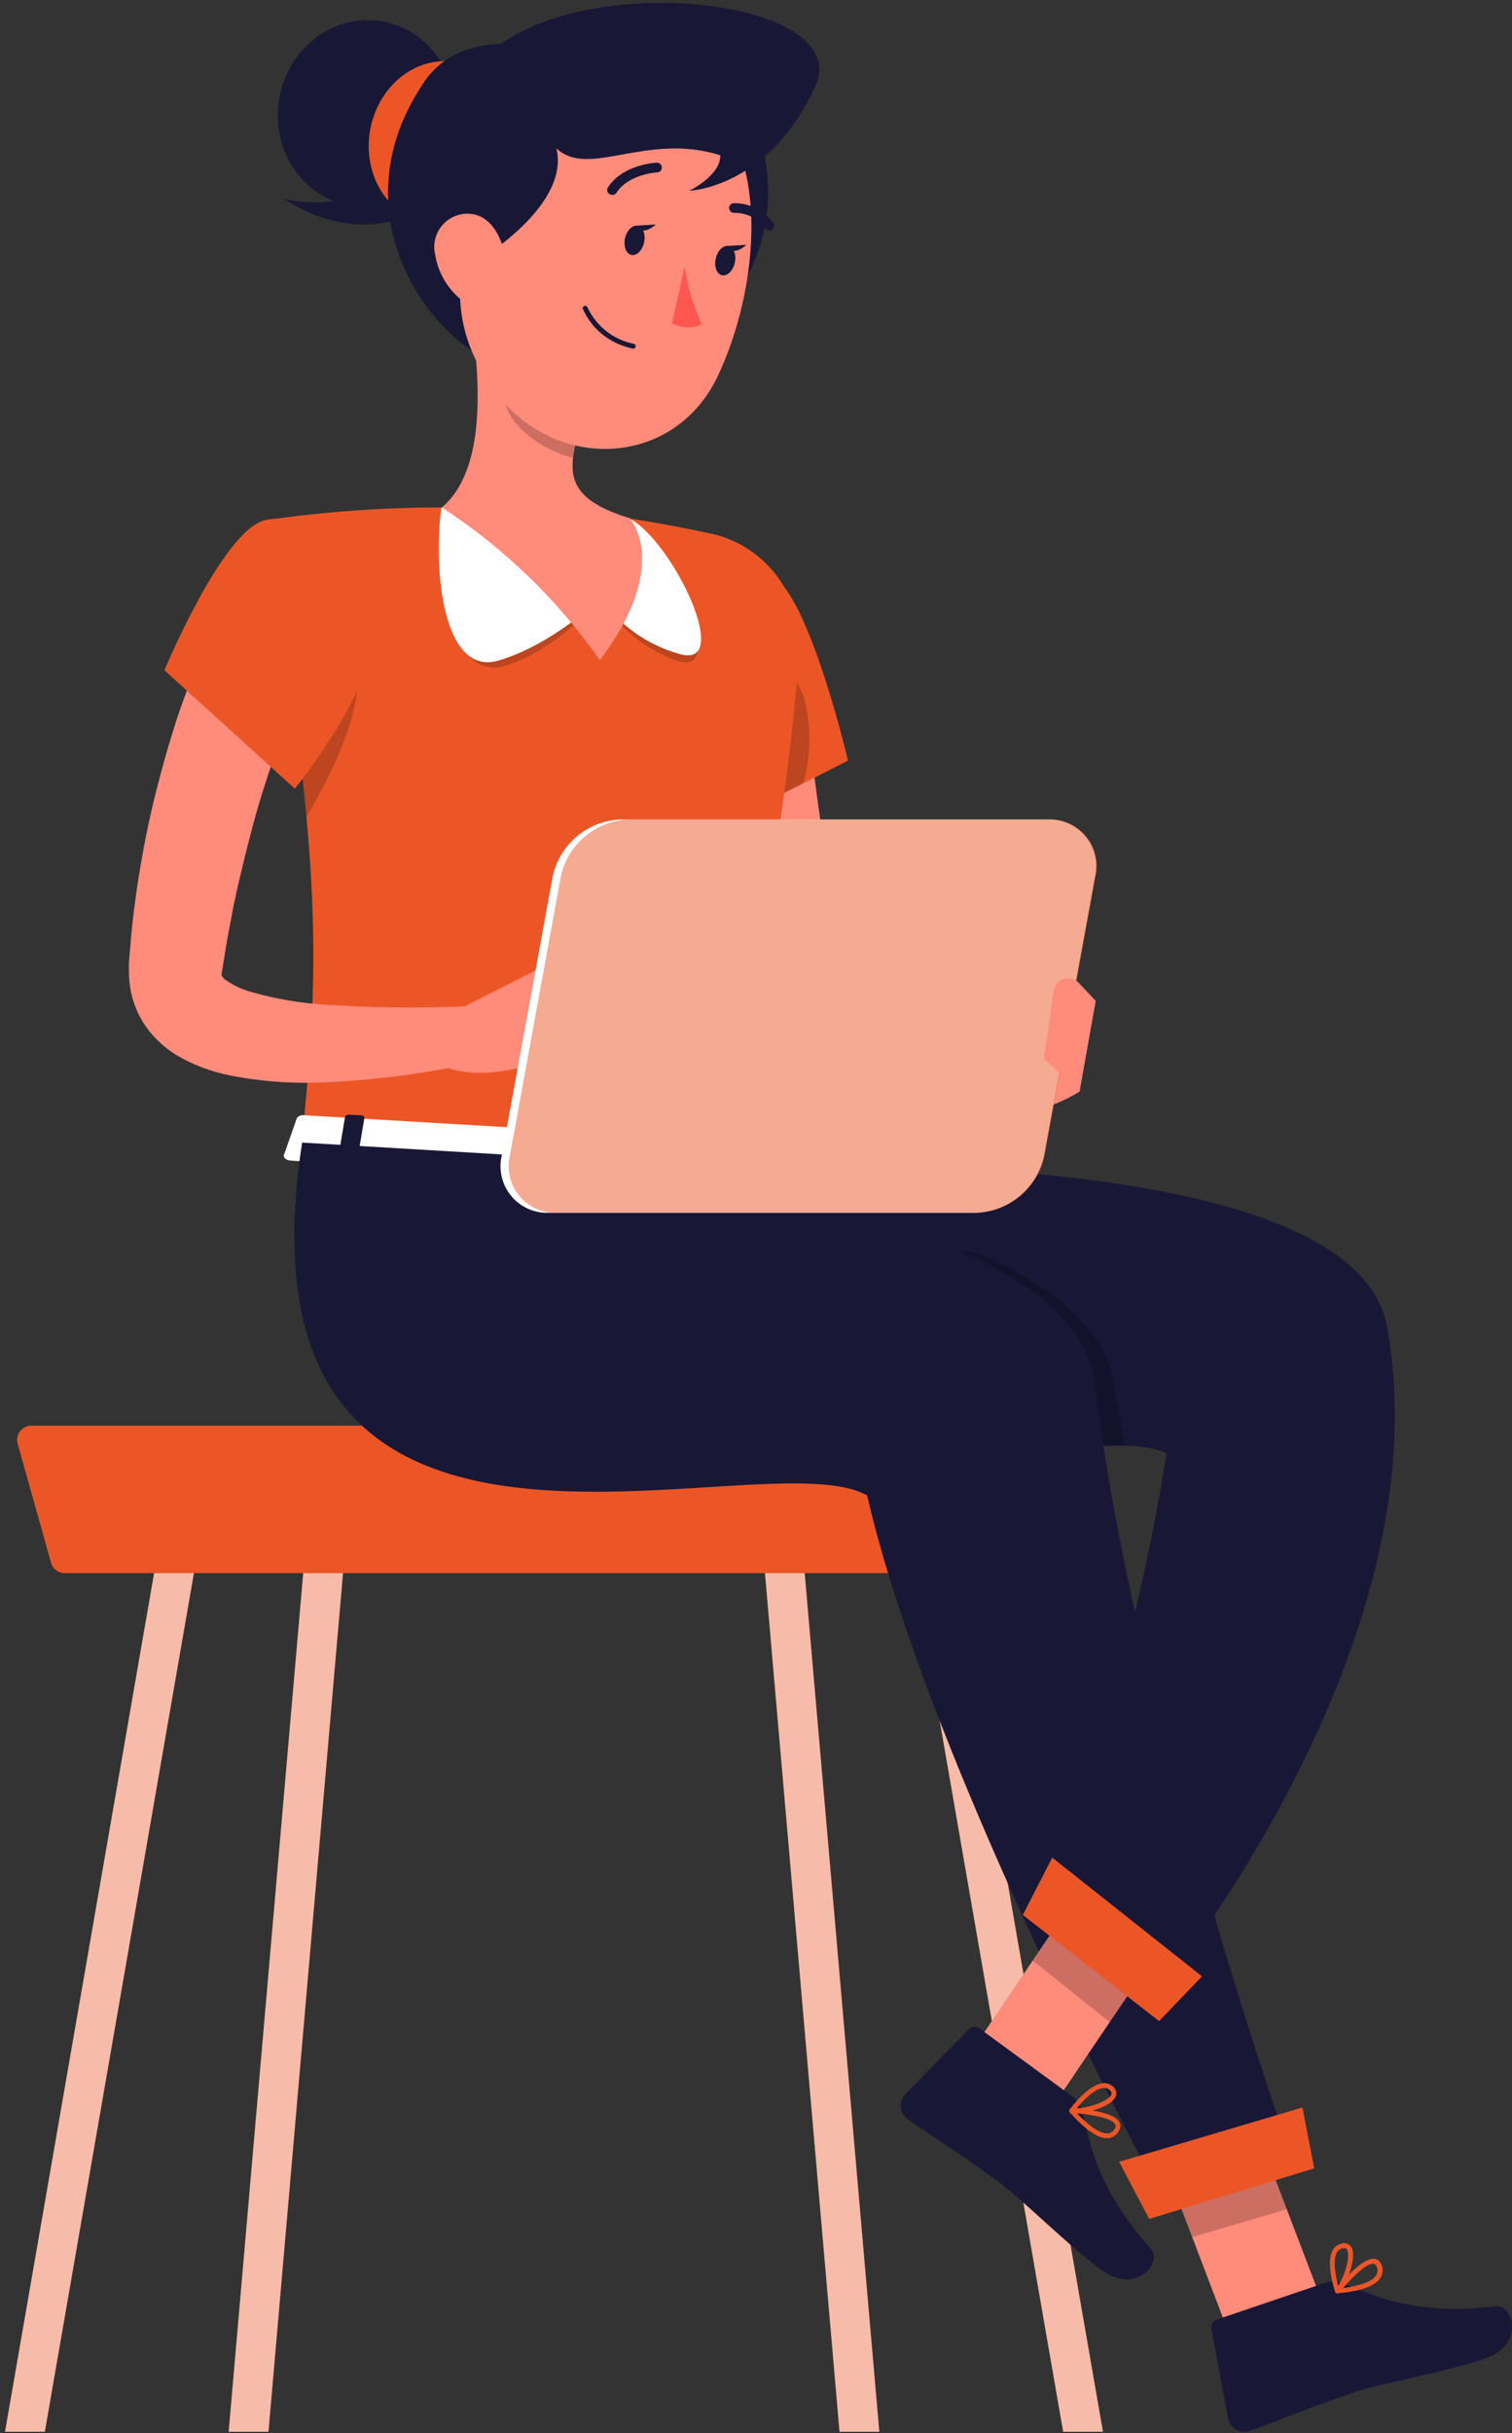 <svg width="258" height="415" viewBox="0 0 258 415" fill="none" xmlns="http://www.w3.org/2000/svg">
<rect x="0" y="0" width="258" height="415" fill="#333333" stroke="none"/>
<path d="M10.96 268.303H181.52C182.282 268.304 183 267.948 183.461 267.341C183.921 266.735 184.07 265.947 183.863 265.214V265.023C180.496 252.875 167.949 243.156 155.888 243.156H5.337C4.579 243.16 3.865 243.518 3.409 244.125C2.953 244.731 2.806 245.515 3.012 246.245L8.704 266.533C8.981 267.558 9.899 268.278 10.96 268.303Z" fill="#EC5627"/>
<path d="M7.646 414.758H0.86L26.302 268.303H33.087L7.646 414.758Z" fill="#EC5627"/>
<path opacity="0.6" d="M7.646 414.758H0.86L26.302 268.303H33.087L7.646 414.758Z" fill="white"/>
<path d="M45.808 414.758H39.023L51.743 268.303H58.529L45.808 414.758Z" fill="#EC5627"/>
<path opacity="0.6" d="M45.808 414.758H39.023L51.743 268.303H58.529L45.808 414.758Z" fill="white"/>
<path d="M181.416 414.758H188.202L162.76 268.303H155.974L181.416 414.758Z" fill="#EC5627"/>
<path opacity="0.6" d="M181.416 414.758H188.202L162.76 268.303H155.974L181.416 414.758Z" fill="white"/>
<path d="M143.254 414.758H150.039L137.301 268.303H130.533L143.254 414.758Z" fill="#EC5627"/>
<path opacity="0.6" d="M143.254 414.758H150.039L137.301 268.303H130.533L143.254 414.758Z" fill="white"/>
<path d="M59.884 35.118C51.677 33.757 46.194 25.601 47.637 16.902C49.08 8.203 56.903 2.255 65.111 3.617C73.318 4.978 78.801 13.134 77.358 21.833C75.915 30.532 68.091 36.48 59.884 35.118Z" fill="#181736"/>
<path d="M72.76 35.267C72.76 35.267 62.121 42.903 48.463 33.879C55.596 35.77 63.492 32.751 63.492 32.751L72.76 35.267Z" fill="#181736"/>
<path d="M63.128 22.337C61.861 29.939 66.321 37.019 73.072 38.13C79.823 39.241 86.314 34 87.58 26.398C88.847 18.797 84.387 11.716 77.636 10.588C70.885 9.46 64.43 14.736 63.128 22.337Z" fill="#EC5627"/>
<path d="M87.233 63.017C73.731 59.459 57.349 36.985 71.892 14.736C77.393 14.736 92.457 19.821 92.457 19.821L87.233 63.017Z" fill="#181736"/>
<path d="M122.359 11.404C132.771 20.654 137.77 45.714 114.306 61.403C109.395 58.921 98.219 47.606 98.219 47.606L122.359 11.404Z" fill="#181736"/>
<path d="M119.357 114.82C119.357 117.353 119.547 119.54 119.738 121.848C119.929 124.156 120.137 126.412 120.398 128.668C120.866 133.215 121.491 137.71 122.237 142.205C123.725 151.171 125.666 160.057 128.051 168.827L129.943 175.387L132.025 181.895C134.071 188.736 139.664 193.931 146.638 195.466C152.006 196.524 157.551 196.262 162.795 194.702C165.161 194.079 167.481 193.291 169.737 192.342C171.974 191.428 174.148 190.367 176.245 189.166L172.774 181.044C170.917 181.409 168.765 181.86 166.769 182.138C164.773 182.415 162.725 182.641 160.764 182.728C157.352 183.056 153.909 182.653 150.664 181.548C149.742 181.207 148.939 180.604 148.356 179.812C148.141 179.493 147.966 179.15 147.835 178.788C147.835 178.597 147.696 178.372 147.627 178.146C147.617 178.019 147.617 177.891 147.627 177.764L147.488 177.244L145.909 171.031L144.468 164.766C142.629 156.401 141.136 147.949 139.922 139.463C139.297 135.228 138.776 130.977 138.29 126.725C138.065 124.608 137.856 122.473 137.683 120.373C137.509 118.273 137.318 116.069 137.214 114.195L119.357 114.82Z" fill="#FF8B7B"/>
<path d="M131.904 98.281C138.238 102.133 144.694 129.727 144.694 129.727L117.395 143.611C117.395 143.611 105.768 113.865 111.183 105.917C116.927 97.535 122.689 92.641 131.904 98.281Z" fill="#EC5627"/>
<path opacity="0.2" d="M137.197 118.985C138.448 123.757 138.412 128.775 137.093 133.528L117.43 143.611C117.43 143.611 110.645 126.256 109.864 114.49C116.823 107.566 132.806 106.698 137.197 118.985Z" fill="black"/>
<path d="M169.372 182.19L186.952 170.701L184.193 186.199C184.193 186.199 177.789 190.208 173.78 189.323L169.372 182.19Z" fill="#FF8B7B"/>
<path d="M136.364 111.071C135.357 126.412 132.025 153.867 122.064 199.041L51.483 194.876C54.364 166.224 55.44 148.505 45.183 88.736C55.183 87.279 65.275 86.549 75.38 86.549C86.102 86.424 96.819 87.056 107.451 88.441C112.068 89.135 116.875 90.072 121.231 90.992C130.567 92.99 137.016 101.546 136.364 111.071Z" fill="#EC5627"/>
<path opacity="0.2" d="M102.453 101.96C102.453 101.96 95.511 110.742 86.07 113.588C76.63 116.434 73.922 97.153 75.38 86.567C84.127 84.38 102.453 101.96 102.453 101.96Z" fill="black"/>
<path d="M102.453 101.96C102.453 101.96 94.626 109.822 85.099 112.651C75.571 115.479 73.888 97.153 75.311 86.619C84.127 84.38 102.453 101.96 102.453 101.96Z" fill="white"/>
<path opacity="0.2" d="M102.453 101.96C105.385 106.928 109.967 110.711 115.4 112.65C124.65 116.121 114.792 92.311 107.451 88.458C98.705 86.341 102.453 101.96 102.453 101.96Z" fill="black"/>
<path d="M102.453 101.96C105.679 106.616 110.43 109.998 115.886 111.522C125.326 114.351 114.792 92.311 107.451 88.458C98.705 86.341 102.453 101.96 102.453 101.96Z" fill="white"/>
<path d="M50.667 190.676L48.481 196.889C48.22 197.358 48.758 197.896 49.574 197.948L122.237 202.234C122.862 202.234 123.417 201.991 123.487 201.592L124.493 195.31C124.493 194.876 124.025 194.477 123.331 194.425L51.847 190.208C51.399 190.148 50.953 190.326 50.667 190.676Z" fill="white"/>
<path d="M60.039 199.25L58.112 199.145C57.731 199.145 57.453 198.903 57.505 198.66L58.876 190.503C58.876 190.26 59.258 190.086 59.64 190.121L61.566 190.225C61.948 190.225 62.225 190.468 62.173 190.694L60.802 198.85C60.75 199.145 60.421 199.267 60.039 199.25Z" fill="#181736"/>
<path d="M116.805 202.616L114.896 202.495C114.515 202.495 114.237 202.269 114.272 202.026L115.66 193.87C115.66 193.627 116.042 193.453 116.424 193.47L118.35 193.592C118.732 193.592 119.009 193.835 118.957 194.06L117.586 202.217C117.534 202.443 117.187 202.616 116.805 202.616Z" fill="#181736"/>
<path d="M88.535 200.881L86.626 200.759C86.244 200.759 85.966 200.534 86.001 200.291L87.424 192.204C87.424 191.961 87.806 191.787 88.188 191.804L90.097 191.926C90.479 191.926 90.756 192.169 90.722 192.394L89.351 200.551C89.264 200.777 88.917 200.881 88.535 200.881Z" fill="#181736"/>
<path opacity="0.2" d="M46.728 97.969C52.839 100.879 57.691 105.903 60.386 112.113C63.527 120.026 54.451 135.767 52.281 139.307C51.275 128.183 49.487 114.889 46.728 97.969Z" fill="black"/>
<path d="M80.482 54.513C81.888 64.925 83.034 80.093 75.397 86.549C85.958 93.436 95.111 102.271 102.366 112.581C114.671 96.32 107.469 88.389 107.469 88.389C96.119 84.918 96.692 80.319 99.173 72.422L80.482 54.513Z" fill="#FF8B7B"/>
<path opacity="0.2" d="M88.084 61.854L99.138 72.458C98.535 74.29 98.094 76.171 97.82 78.081C93.464 77.195 86.782 73.03 86.105 68.206C85.793 65.932 87.65 62.895 88.084 61.854Z" fill="black"/>
<path d="M80.812 30.147C78.07 47.207 76.56 54.357 83.12 64.856C92.995 80.718 114.549 80.354 122.324 64.457C129.266 50.14 132.633 24.646 117.673 14.251C110.972 9.559 102.319 8.675 94.807 11.915C87.296 15.154 82 22.054 80.812 30.147Z" fill="#FF8B7B"/>
<path d="M85.498 7.482C102.852 -4.961 145.683 0.315 139.106 14.736C131.192 32.091 117.604 32.542 117.604 32.542C117.604 32.542 123.018 29.939 122.897 26.468C110.176 22.511 100.44 30.512 94.939 25.288C97.351 35.145 81.541 44.465 81.541 44.465C77.134 40.619 73.586 35.889 71.128 30.581C67.38 22.008 70.365 7.951 85.498 7.482Z" fill="#181736"/>
<path d="M106.653 40.629C106.358 42 106.827 43.267 107.729 43.475C108.631 43.684 109.586 42.729 109.898 41.358C110.211 39.987 109.725 38.703 108.84 38.512C107.955 38.321 106.965 39.258 106.653 40.629Z" fill="#181736"/>
<path d="M122.133 44.1C121.821 45.471 122.307 46.738 123.192 46.947C124.077 47.155 125.066 46.2 125.379 44.829C125.691 43.458 125.205 42.191 124.303 41.983C123.4 41.775 122.446 42.729 122.133 44.1Z" fill="#181736"/>
<path d="M123.869 41.966L127.34 41.757C127.34 41.757 125.153 43.944 123.869 41.966Z" fill="#181736"/>
<path d="M116.823 45.506C117.335 48.905 118.316 52.217 119.738 55.346C118.099 56.039 116.236 55.969 114.653 55.155L116.823 45.506Z" fill="#FF5652"/>
<path d="M105.976 58.852C106.618 59.108 107.28 59.311 107.955 59.459C108.1 59.493 108.253 59.447 108.355 59.338C108.458 59.228 108.494 59.073 108.451 58.93C108.408 58.787 108.291 58.677 108.145 58.643C104.675 57.947 101.743 55.64 100.249 52.43C100.21 52.327 100.132 52.243 100.031 52.197C99.93 52.151 99.815 52.148 99.711 52.187C99.609 52.222 99.525 52.298 99.479 52.396C99.433 52.494 99.429 52.607 99.468 52.708C100.723 55.548 103.069 57.762 105.976 58.852Z" fill="#181736"/>
<path d="M74.235 43.354C74.757 46.654 76.567 49.613 79.268 51.58C82.877 54.166 86.209 51.302 86.435 47.12C86.678 43.354 85.081 37.471 80.864 36.551C78.985 36.183 77.046 36.788 75.71 38.16C74.373 39.531 73.818 41.485 74.235 43.354Z" fill="#FF8B7B"/>
<path d="M104.293 33.219C104.637 33.319 105.007 33.177 105.195 32.872C107.26 29.661 112.137 29.401 112.137 29.401C112.356 29.396 112.565 29.304 112.715 29.144C112.865 28.984 112.945 28.77 112.935 28.55C112.926 28.329 112.83 28.121 112.667 27.971C112.504 27.822 112.289 27.743 112.068 27.752C111.842 27.752 106.254 28.047 103.737 31.969C103.62 32.151 103.58 32.372 103.625 32.584C103.671 32.795 103.799 32.98 103.98 33.097C104.074 33.162 104.181 33.203 104.293 33.219Z" fill="#181736"/>
<path d="M130.967 39.241C131.313 39.391 131.716 39.285 131.943 38.984C132.17 38.683 132.161 38.265 131.921 37.974C130.339 35.833 127.814 34.596 125.153 34.66C124.936 34.677 124.736 34.781 124.596 34.947C124.455 35.113 124.387 35.328 124.407 35.545C124.452 35.994 124.841 36.329 125.292 36.308C127.397 36.28 129.384 37.277 130.62 38.981C130.707 39.1 130.828 39.191 130.967 39.241Z" fill="#181736"/>
<path d="M210.225 399.381L225.583 392.578L210.659 353.461L195.317 360.264L210.225 399.381Z" fill="#FF8B7B"/>
<path d="M226.173 389.333L207.639 395.616C206.973 395.831 206.572 396.508 206.702 397.195L209.565 412.606C209.744 413.381 210.242 414.043 210.936 414.43C211.631 414.817 212.457 414.892 213.21 414.636C219.631 412.328 222.616 410.905 230.755 408.128C235.771 406.393 246.374 404.657 253.316 402.315C260.258 399.972 258.279 392.995 255.19 393.36C241.307 394.974 234.816 391.624 229.158 389.455C228.206 389.077 227.153 389.034 226.173 389.333Z" fill="#181736"/>
<g opacity="0.2">
<path d="M195.317 360.282L210.676 353.479L219.561 376.821L203.422 381.559L195.317 360.282Z" fill="black"/>
</g>
<path d="M88.344 197.063C88.344 197.063 183.1 203.866 186.831 236.006C193.2 290.69 219.804 366.252 219.804 366.252L198.493 375.311C198.493 375.311 158.959 302.543 147.957 255.061C129.613 244.649 38.207 281.857 51.552 194.876L88.344 197.063Z" fill="#181736"/>
<path d="M196.098 378.452L224.247 369.827L222.234 359.449L190.961 368.716L196.098 378.452Z" fill="#EC5627"/>
<path d="M235.528 388.552L235.632 388.379C236.03 387.667 236.03 386.8 235.632 386.088C235.44 385.614 234.996 385.291 234.486 385.255C232.265 385.029 228.36 389.958 227.926 390.461C227.822 390.594 227.822 390.78 227.926 390.913C228.004 391.058 228.162 391.14 228.325 391.121C230.46 390.982 234.313 390.357 235.528 388.552ZM229.141 390.288C230.772 388.362 233.185 385.984 234.347 386.105C234.575 386.125 234.771 386.273 234.851 386.487C235.117 386.962 235.117 387.54 234.851 388.014C234.347 389.038 232.213 389.854 229.141 390.253V390.288Z" fill="#EC5627"/>
<path d="M228.898 390.531C230.096 388.795 231.467 384.873 230.634 383.311C230.282 382.711 229.556 382.442 228.898 382.669C228.268 382.795 227.727 383.196 227.423 383.763C226.156 385.949 227.753 390.704 227.822 390.913C227.868 391.052 227.989 391.153 228.135 391.173C228.274 391.204 228.42 391.158 228.516 391.051C228.655 390.886 228.782 390.712 228.898 390.531ZM228.187 384.058C228.377 383.755 228.685 383.547 229.037 383.485C229.558 383.381 229.748 383.485 229.853 383.728C230.46 384.786 229.488 388.101 228.343 389.871C227.909 388.257 227.371 385.481 228.117 384.162L228.187 384.058Z" fill="#EC5627"/>
<path d="M165.519 350.216L179.906 358.876L203.352 324.184L188.965 315.524L165.519 350.216Z" fill="#FF8B7B"/>
<path d="M182.874 357.488L167.081 345.93C166.538 345.567 165.816 345.632 165.346 346.086L154.413 357.262C153.877 357.852 153.617 358.641 153.7 359.433C153.783 360.226 154.2 360.945 154.846 361.41C160.417 365.332 163.298 366.946 170.24 372.031C174.509 375.155 182.093 382.878 187.994 387.182C193.894 391.486 198.406 385.897 196.411 383.572C187.126 373.159 186.102 365.905 184.679 360.074C184.404 359.025 183.764 358.108 182.874 357.488Z" fill="#181736"/>
<g opacity="0.2">
<path d="M188.965 315.542L203.352 324.202L189.365 344.888L176.21 334.389L188.965 315.542Z" fill="black"/>
</g>
<path d="M130.81 199.041C130.81 199.041 230.859 194.442 236.673 226.27C246.582 280.434 198.181 339.075 198.181 339.075L178.466 326.788C178.466 326.788 193.373 285.137 199.048 247.859C180.063 238.696 78.053 284.772 85.724 197.115L130.81 199.041Z" fill="#181736"/>
<path opacity="0.2" d="M163.906 213.411C165.515 213.413 167.105 213.774 168.557 214.47C180.115 219.919 188.653 226.947 190.076 236.006C190.614 239.477 191.239 242.948 191.933 246.541C190.788 246.541 189.573 246.541 188.271 246.541C187.716 242.948 187.23 239.408 186.831 235.954C185.72 226.305 176.418 218.947 163.906 213.394V213.411Z" fill="black"/>
<path d="M174.526 326.614L197.781 344.715L205.105 337.079L179.542 316.826L174.526 326.614Z" fill="#EC5627"/>
<path d="M188.931 364.69H189.139C189.948 364.582 190.644 364.063 190.979 363.319C191.233 362.879 191.233 362.336 190.979 361.896C189.868 359.969 183.586 359.605 182.874 359.553C182.709 359.547 182.557 359.644 182.492 359.796C182.408 359.935 182.408 360.109 182.492 360.247C184.037 361.948 186.761 364.742 188.931 364.69ZM183.863 360.455C186.38 360.681 189.712 361.288 190.284 362.312C190.408 362.502 190.408 362.747 190.284 362.937C190.078 363.436 189.622 363.786 189.087 363.857C187.855 364.013 185.963 362.729 183.863 360.542V360.455Z" fill="#EC5627"/>
<path d="M183.499 360.404C185.651 360.404 189.608 359.258 190.354 357.627C190.636 357.018 190.455 356.295 189.92 355.891C189.455 355.452 188.821 355.237 188.184 355.301C185.668 355.544 182.683 359.571 182.562 359.744C182.494 359.875 182.494 360.03 182.562 360.161C182.628 360.288 182.75 360.377 182.891 360.404C183.093 360.419 183.297 360.419 183.499 360.404ZM188.393 356.1C188.749 356.095 189.093 356.232 189.347 356.481C189.746 356.846 189.694 357.089 189.608 357.28C189.104 358.39 185.842 359.501 183.724 359.588C184.783 358.286 186.761 356.256 188.254 356.117L188.393 356.1Z" fill="#EC5627"/>
<path d="M108.423 38.495L111.894 38.287C111.894 38.287 109.655 40.473 108.423 38.495Z" fill="#181736"/>
<path d="M75.849 173.391L92.631 164.87L88.587 182.121C88.587 182.121 77.827 185.123 72.812 179.899L75.849 173.391Z" fill="#FF8B7B"/>
<path d="M36.523 106.75C35.795 108.19 35.291 109.301 34.788 110.533C34.285 111.765 33.764 112.963 33.278 114.178C32.306 116.607 31.404 119.054 30.553 121.501C28.905 126.413 27.517 131.393 26.284 136.409C25.052 141.424 24.132 146.492 23.351 151.594C23.004 154.162 22.64 156.714 22.414 159.282L22.084 163.135L21.998 164.176C21.998 164.714 21.998 165.235 21.998 165.79C22.009 166.956 22.131 168.118 22.362 169.261C22.863 171.634 23.902 173.861 25.399 175.769C26.715 177.434 28.312 178.856 30.12 179.969C32.973 181.639 36.089 182.813 39.335 183.44C44.722 184.492 50.219 184.877 55.7 184.585C65.902 184.13 76.028 182.612 85.914 180.055L84.422 171.378C74.904 171.994 65.357 171.994 55.839 171.378C51.456 171.133 47.113 170.4 42.893 169.191C41.315 168.763 39.824 168.064 38.484 167.126C38.189 166.936 37.954 166.665 37.808 166.345C37.808 166.189 37.808 166.241 37.808 166.172L38.571 161.417C38.953 159.091 39.439 156.783 39.855 154.475C40.827 149.876 41.955 145.294 43.153 140.765C44.35 136.235 45.843 131.758 47.405 127.35C48.168 125.128 48.984 122.942 49.834 120.79L51.136 117.597C51.552 116.59 52.056 115.427 52.403 114.664L36.523 106.75Z" fill="#FF8B7B"/>
<path d="M45.183 88.736C37.981 90.471 28.055 114.316 28.055 114.316L50.303 134.517C50.303 134.517 65.54 115.844 63.128 106.507C60.577 96.754 53.392 86.757 45.183 88.736Z" fill="#EC5627"/>
<path d="M106.983 167.699L102.818 181.947L88.57 182.12L92.613 164.87L106.983 167.699Z" fill="#FF8B7B"/>
<path d="M93.707 206.851H166.595C172.239 206.622 177.008 202.59 178.171 197.063L186.848 149.563C187.423 147.151 186.84 144.609 185.271 142.689C183.701 140.769 181.326 139.692 178.848 139.776H105.872C100.228 140.004 95.46 144.036 94.297 149.563L85.619 197.063C85.039 199.49 85.633 202.049 87.223 203.973C88.812 205.897 91.213 206.963 93.707 206.851Z" fill="white"/>
<path opacity="0.5" d="M95.008 206.851H166.682C172.326 206.622 177.094 202.59 178.258 197.063L186.935 149.563C187.51 147.151 186.927 144.609 185.358 142.689C183.788 140.769 181.413 139.692 178.935 139.776H107.26C101.616 140.004 96.848 144.036 95.685 149.563L87.008 197.063C86.432 199.475 87.016 202.017 88.585 203.937C90.154 205.857 92.53 206.935 95.008 206.851Z" fill="#EC5627"/>
<path d="M186.952 170.702L184.193 186.199L178.154 180.542L179.785 169.001C179.919 168.047 180.59 167.255 181.51 166.966C182.429 166.677 183.432 166.942 184.089 167.647L186.952 170.702Z" fill="#FF8B7B"/>
</svg>

